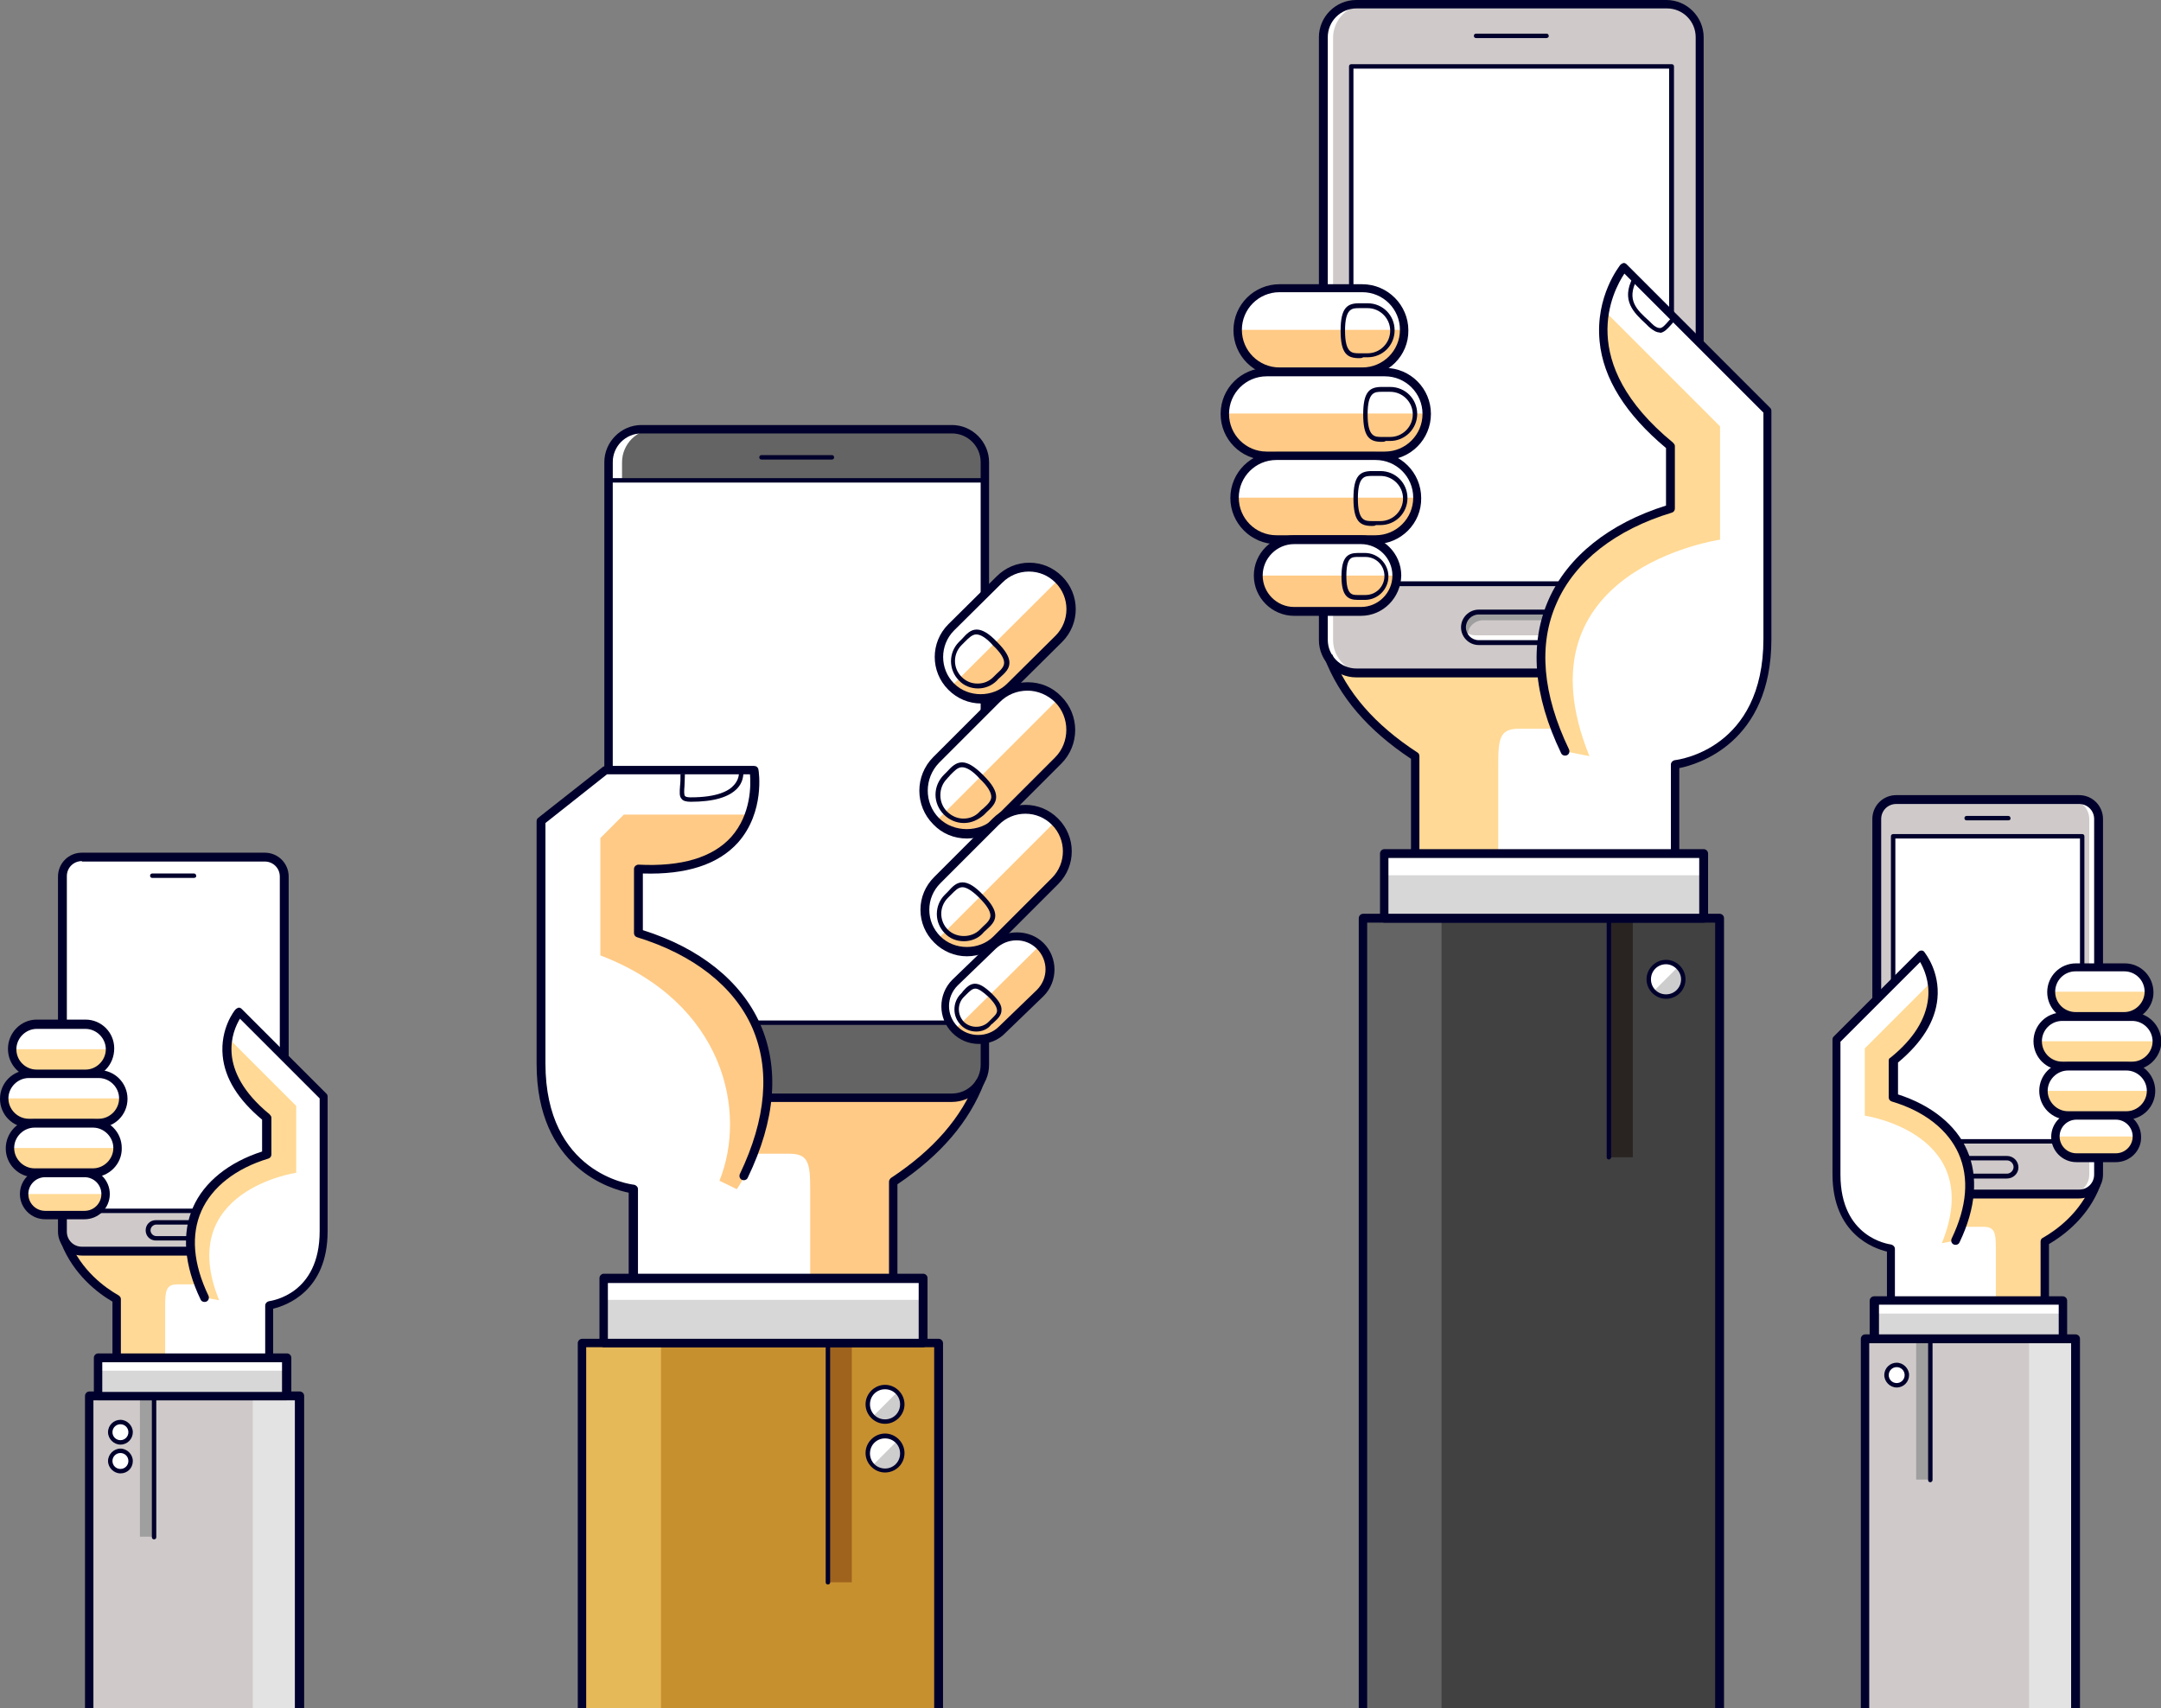 <?xml version="1.0" encoding="utf-8"?>
<!-- Generator: Adobe Illustrator 26.5.0, SVG Export Plug-In . SVG Version: 6.00 Build 0)  -->
<svg version="1.1" id="圖層_1" xmlns="http://www.w3.org/2000/svg" xmlns:xlink="http://www.w3.org/1999/xlink" x="0px" y="0px"
	 viewBox="0 0 488.1 385.8" style="enable-background:new 0 0 488.1 385.8;" xml:space="preserve">
<rect x="0" y="0" width="488.1" height="385.8" fill="#808080" stroke="none"/>
<style type="text/css">
	.st0{fill:#FFFFFF;}
	.st1{fill:#FFCA85;}
	.st2{fill:#646464;}
	.st3{fill:#00002C;}
	.st4{fill:#C7902F;}
	.st5{fill:#9F631E;}
	.st6{fill:#E5B858;}
	.st7{fill:#D7D7D7;}
	.st8{fill:#CDCDCD;}
	.st9{fill:#FFD995;}
	.st10{fill:#CFCAC9;}
	.st11{fill:#9F9F9F;}
	.st12{fill:#E3E3E3;}
	.st13{fill:#414141;}
	.st14{fill:#292422;}
</style>
<g>
	<polygon class="st0" points="189.6,255 145.1,255.9 143,268.7 143,288.3 187.1,288.3 	"/>
	<path class="st1" d="M168.7,260.6c0,0,5.4,0,9.6,0c4.3,0,4.7,2.1,4.7,8.1c0,6,0,19.6,0,19.6h18.8l0-22.1c0,0,17.2-9.9,18.5-22
		c1.3-12.1-35.1-11.4-35.1-11.4L168.7,243V260.6z"/>
	<g>
		<path class="st0" d="M144.9,96.9H215c4.1,0,7.5,3.4,7.5,7.5v136.1c0,4.1-3.4,7.5-7.5,7.5h-70.1c-4.1,0-7.5-3.4-7.5-7.5V104.4
			C137.5,100.3,140.8,96.9,144.9,96.9z"/>
		<path class="st2" d="M222.4,231.2v9.3c0,4.1-3.4,7.5-7.5,7.5h-70.1c-4.1,0-7.5-3.4-7.5-7.5v-9.3H222.4z"/>
		<path class="st2" d="M137.5,108.5v-3.8c0-4.1,3.4-7.5,7.5-7.5H215c4.1,0,7.5,3.4,7.5,7.5v3.8H137.5z"/>
		<path class="st0" d="M145.8,96.9h2.2c-4.1,0-7.5,3.4-7.5,7.5v136.1c0,4.1,3.4,7.5,7.5,7.5h-2.2c-4.1,0-7.5-3.4-7.5-7.5V104.4
			C138.3,100.3,141.7,96.9,145.8,96.9z"/>
		<g>
			<path class="st3" d="M215,248.9h-70.1c-4.6,0-8.4-3.8-8.4-8.4V104.4c0-4.6,3.8-8.4,8.4-8.4H215c4.6,0,8.4,3.8,8.4,8.4v136.1
				C223.4,245.2,219.6,248.9,215,248.9z M144.9,97.9c-3.6,0-6.5,2.9-6.5,6.5v136.1c0,3.6,2.9,6.5,6.5,6.5H215c3.6,0,6.5-2.9,6.5-6.5
				V104.4c0-3.6-2.9-6.5-6.5-6.5H144.9z"/>
		</g>
		<g>
			<rect x="137.5" y="230.5" class="st3" width="85" height="1"/>
		</g>
		<g>
			<rect x="137.5" y="108" class="st3" width="85" height="1"/>
		</g>
		<g>
			<path class="st3" d="M187.9,103.8H172c-0.3,0-0.5-0.2-0.5-0.5c0-0.3,0.2-0.5,0.5-0.5h15.9c0.3,0,0.5,0.2,0.5,0.5
				C188.4,103.6,188.2,103.8,187.9,103.8z"/>
		</g>
	</g>
	<g>
		<path class="st3" d="M202.7,300.3h-1.9v-33.4c0-0.3,0.2-0.6,0.4-0.8c9.7-6.4,16-13.7,19.3-22.2l1.8,0.7
			c-3.4,8.8-9.8,16.3-19.6,22.9V300.3z"/>
	</g>
	<g>
		<g>
			<path class="st0" d="M214.9,155.2c3.7,3.7,9.7,3.7,13.4,0l10.9-10.8c3.7-3.7,3.7-9.7,0-13.4l0,0c-3.7-3.7-9.7-3.7-13.4,0
				l-10.9,10.8C211.2,145.5,211.2,151.5,214.9,155.2L214.9,155.2z"/>
			<path class="st1" d="M239.1,144.3l-10.9,10.8c-3.7,3.7-9.7,3.7-13.4,0l24.3-24.2C242.8,134.6,242.8,140.6,239.1,144.3z"/>
			<g>
				<path class="st3" d="M221.6,158.9L221.6,158.9c-2.8,0-5.4-1.1-7.4-3.1c-4.1-4.1-4.1-10.7,0-14.8l10.9-10.8c2-2,4.6-3.1,7.4-3.1
					c2.8,0,5.4,1.1,7.4,3.1c4.1,4.1,4.1,10.7,0,14.8l-10.9,10.8C227,157.8,224.3,158.9,221.6,158.9z M232.4,129.1
					c-2.3,0-4.4,0.9-6,2.5l-10.9,10.8c-3.3,3.3-3.3,8.7,0,12c3.2,3.2,8.8,3.2,12,0l10.9-10.8c3.3-3.3,3.3-8.7,0-12
					C236.8,130,234.7,129.1,232.4,129.1z"/>
			</g>
		</g>
		<g>
			<path class="st3" d="M220.9,155.5c-1.6,0-3.2-0.6-4.3-1.8c-2.4-2.4-2.4-6.3,0-8.7c0.2-0.2,0.5-0.5,0.7-0.7c1-1.1,1.9-2.1,3.3-2.1
				c1.3,0,2.8,0.9,4.6,2.8c1.9,1.9,2.8,3.4,2.8,4.7c0,1.4-1,2.3-2.1,3.3c-0.2,0.2-0.5,0.4-0.7,0.7
				C224,154.9,222.5,155.5,220.9,155.5z M220.5,143.3c-0.9,0-1.7,0.8-2.6,1.7c-0.2,0.2-0.5,0.5-0.7,0.7c-2,2-2,5.2,0,7.2
				c1,1,2.2,1.5,3.6,1.5c1.4,0,2.6-0.5,3.6-1.5c0.2-0.2,0.5-0.5,0.7-0.7c1-0.9,1.7-1.6,1.7-2.5c0-1-0.8-2.3-2.5-3.9
				C222.8,144.1,221.5,143.3,220.5,143.3z"/>
		</g>
	</g>
	<g>
		<g>
			<path class="st0" d="M211.4,185.5c3.8,3.8,10,3.8,13.9,0l13.7-13.7c3.8-3.8,3.8-10,0-13.9l0,0c-3.8-3.8-10-3.8-13.9,0l-13.7,13.7
				C207.6,175.5,207.6,181.7,211.4,185.5L211.4,185.5z"/>
			<path class="st1" d="M239,171.8l-13.7,13.7c-3.8,3.8-10,3.8-13.9,0l27.6-27.6C242.8,161.8,242.8,168,239,171.8z"/>
			<g>
				<path class="st3" d="M218.4,189.4c-2.9,0-5.6-1.1-7.6-3.2c-4.2-4.2-4.2-11,0-15.2l13.7-13.7c2-2,4.7-3.2,7.6-3.2
					c2.9,0,5.6,1.1,7.6,3.2c4.2,4.2,4.2,11,0,15.2L226,186.2C224,188.2,221.3,189.4,218.4,189.4z M232.1,156c-2.4,0-4.6,0.9-6.3,2.6
					l-13.7,13.7c-3.4,3.5-3.4,9.1,0,12.5c3.3,3.3,9.2,3.3,12.5,0l13.7-13.7c3.4-3.4,3.4-9.1,0-12.5C236.7,157,234.4,156,232.1,156z"
					/>
			</g>
		</g>
		<g>
			<path class="st3" d="M217.7,185.9c-1.7,0-3.3-0.7-4.5-1.9c-1.2-1.2-1.9-2.8-1.9-4.5c0-1.7,0.7-3.3,1.9-4.5
				c0.2-0.2,0.5-0.5,0.7-0.7c1-1.1,2-2.1,3.4-2.1c1.3,0,2.8,0.9,4.8,2.9c2,2,2.9,3.5,2.9,4.9c0,1.4-1,2.4-2.1,3.4
				c-0.2,0.2-0.5,0.5-0.7,0.7C220.9,185.2,219.4,185.9,217.7,185.9z M217.3,173.3c-1,0-1.7,0.8-2.7,1.8c-0.2,0.3-0.5,0.5-0.7,0.8
				c-1,1-1.5,2.3-1.5,3.7c0,1.4,0.5,2.7,1.5,3.7c1,1,2.3,1.6,3.7,1.6c1.4,0,2.7-0.5,3.7-1.6c0.3-0.3,0.5-0.5,0.8-0.7
				c1-0.9,1.8-1.7,1.8-2.6c0-1-0.8-2.4-2.6-4.1C219.7,174.1,218.3,173.3,217.3,173.3z"/>
		</g>
	</g>
	<g>
		<g>
			<path class="st0" d="M211.7,212.2c3.7,3.7,9.7,3.7,13.4,0l13.2-13.2c3.7-3.7,3.7-9.7,0-13.4l0,0c-3.7-3.7-9.7-3.7-13.4,0
				l-13.2,13.2C208,202.5,208,208.5,211.7,212.2L211.7,212.2z"/>
			<path class="st1" d="M238.3,199l-13.2,13.2c-3.7,3.7-9.7,3.7-13.4,0l26.6-26.6C242,189.3,242,195.3,238.3,199z"/>
			<g>
				<path class="st3" d="M218.4,216L218.4,216c-2.8,0-5.4-1.1-7.4-3.1c-2-2-3.1-4.6-3.1-7.4c0-2.8,1.1-5.4,3.1-7.4l13.2-13.2
					c2-2,4.6-3.1,7.4-3.1c2.8,0,5.4,1.1,7.4,3.1c4.1,4.1,4.1,10.7,0,14.8l-13.2,13.2C223.8,214.9,221.2,216,218.4,216z M231.6,183.8
					c-2.3,0-4.4,0.9-6,2.5l-13.2,13.2c-1.6,1.6-2.5,3.7-2.5,6s0.9,4.4,2.5,6c3.2,3.2,8.8,3.2,12,0l13.2-13.2c3.3-3.3,3.3-8.7,0-12
					C236,184.7,233.9,183.8,231.6,183.8z"/>
			</g>
		</g>
		<g>
			<path class="st3" d="M217.7,212.6c-1.6,0-3.2-0.6-4.3-1.8c-2.4-2.4-2.4-6.3,0-8.7c0.2-0.2,0.5-0.5,0.7-0.7c1-1.1,1.9-2.1,3.3-2.1
				c1.3,0,2.8,0.9,4.6,2.8c1.9,1.9,2.8,3.4,2.8,4.7c0,1.4-1,2.3-2.1,3.3c-0.2,0.2-0.5,0.4-0.7,0.7
				C220.9,212,219.3,212.6,217.7,212.6z M217.4,200.4c-1,0-1.7,0.8-2.6,1.7c-0.2,0.2-0.5,0.5-0.7,0.7c-2,2-2,5.2,0,7.2
				c1.9,1.9,5.3,1.9,7.2,0c0.2-0.2,0.5-0.5,0.7-0.7c1-0.9,1.7-1.6,1.7-2.5c0-1-0.8-2.3-2.5-4C219.6,201.2,218.3,200.4,217.4,200.4z"
				/>
		</g>
	</g>
	<g>
		<g>
			<path class="st0" d="M215.7,232.7c2.9,2.9,7.7,2.9,10.7,0l8.6-8.3c2.9-2.9,2.9-7.7,0-10.7l0,0c-2.9-2.9-7.7-2.9-10.7,0l-8.5,8.3
				C212.8,224.9,212.8,229.7,215.7,232.7L215.7,232.7z"/>
			<path class="st1" d="M234.9,224.3l-8.6,8.3c-2.9,2.9-7.7,2.9-10.7,0l19.2-19C237.9,216.6,237.9,221.4,234.9,224.3z"/>
			<g>
				<path class="st3" d="M221.1,235.8L221.1,235.8c-2.3,0-4.4-0.9-6-2.5c-3.3-3.3-3.3-8.7,0-12l8.6-8.3c3.2-3.2,8.8-3.2,12,0
					c3.3,3.3,3.3,8.7,0,12l-8.6,8.3C225.5,235,223.3,235.8,221.1,235.8z M229.6,212.4c-1.8,0-3.4,0.7-4.7,1.9l-8.6,8.3
					c-2.6,2.6-2.6,6.7,0,9.3c2.5,2.5,6.8,2.5,9.3,0l8.6-8.3c2.6-2.6,2.6-6.7,0-9.3C233,213.1,231.4,212.4,229.6,212.4z"/>
			</g>
		</g>
		<g>
			<path class="st3" d="M220.5,233c-1.3,0-2.6-0.5-3.5-1.5c-1.9-1.9-1.9-5.1,0-7c0.2-0.2,0.4-0.4,0.5-0.6c0.8-0.9,1.6-1.7,2.7-1.7
				c1.1,0,2.2,0.7,3.8,2.2c1.6,1.6,2.3,2.7,2.2,3.8c0,1.1-0.8,1.9-1.7,2.7c-0.2,0.2-0.4,0.4-0.6,0.5
				C223.1,232.5,221.8,233,220.5,233z M220.3,223.3c-0.7,0-1.3,0.6-2,1.3c-0.2,0.2-0.4,0.4-0.6,0.6c-1.5,1.5-1.5,4,0,5.6
				c1.5,1.5,4.1,1.5,5.6,0c0.2-0.2,0.4-0.4,0.6-0.6c0.7-0.7,1.3-1.2,1.3-1.9c0-0.8-0.6-1.8-1.9-3.1C222,224,221,223.3,220.3,223.3z"
				/>
		</g>
	</g>
	<path class="st0" d="M171,258.1c2-8.8,10.2-33.1-26.9-47.2v-14.5c0,0,27.9,4.5,26.1-22.3h-32.8l-15.3,11.5c0,0,0,42.1,0,55.7
		c0,13.7,8.6,27.4,20.8,27.4L171,258.1z"/>
	<path class="st1" d="M168.7,184h-27.8l-5.3,5.3v26.5c28,10.7,33.2,35.3,26.9,50.9l3.9,1.9c0,0,2.5-3.2,4.3-9.5
		c1.8-6.3,10.6-34-26.5-48.3v-14.5C144.1,196.4,164.7,199.2,168.7,184z"/>
	<g>
		<path class="st3" d="M143,289.2c-0.5,0-1-0.4-1-1v-18.8c-4-0.8-20.8-5.6-20.8-29.1v-54.8c0-0.3,0.1-0.6,0.4-0.8l14.6-11.5
			c0.2-0.1,0.4-0.2,0.6-0.2h33.5c0.5,0,0.9,0.3,1,0.8c0.1,0.4,1.5,9.6-4.6,16.5c-4.5,5-11.7,7.3-21.5,7v12.8
			c12.8,4,22.2,11.5,26.5,21.2c4.4,10,3.5,21.6-2.8,34.7c-0.2,0.5-0.8,0.7-1.3,0.5c-0.5-0.2-0.7-0.8-0.5-1.3
			c6-12.5,6.9-23.7,2.8-33.1c-4.1-9.3-13.3-16.5-26-20.4c-0.4-0.1-0.7-0.5-0.7-0.9v-14.5c0-0.3,0.1-0.5,0.3-0.7
			c0.2-0.2,0.5-0.3,0.7-0.3c9.7,0.5,16.8-1.6,21-6.3c4.5-5.1,4.4-11.8,4.2-14.1h-32.3l-13.9,11v54.3c0,24.8,19.1,27.3,20,27.4
			c0.5,0.1,0.9,0.5,0.9,1v19.6C144,288.8,143.6,289.2,143,289.2z"/>
	</g>
	<rect x="131.5" y="303.4" class="st4" width="80.5" height="82.4"/>
	<rect x="187" y="303.4" class="st5" width="5.4" height="54"/>
	<rect x="131.5" y="303.4" class="st6" width="17.8" height="82.4"/>
	<g>
		<path class="st3" d="M212.9,385.8H211v-81.5h-78.6v81.5h-1.9v-82.4c0-0.5,0.4-1,1-1H212c0.5,0,1,0.4,1,1V385.8z"/>
	</g>
	<rect x="136.3" y="288.8" class="st0" width="72.1" height="14.6"/>
	<rect x="136.3" y="293.6" class="st7" width="72.1" height="9.7"/>
	<g>
		<path class="st3" d="M208.5,304.3h-72.1c-0.5,0-1-0.4-1-1v-14.6c0-0.5,0.4-1,1-1h72.1c0.5,0,1,0.4,1,1v14.6
			C209.4,303.9,209,304.3,208.5,304.3z M137.3,302.4h70.2v-12.6h-70.2V302.4z"/>
	</g>
	<g>
		<path class="st3" d="M187,357.9c-0.3,0-0.5-0.2-0.5-0.5v-54c0-0.3,0.2-0.5,0.5-0.5c0.3,0,0.5,0.2,0.5,0.5v54
			C187.5,357.7,187.3,357.9,187,357.9z"/>
	</g>
	<g>
		<path class="st0" d="M196,317.2c0,2.1,1.7,3.9,3.9,3.9c2.1,0,3.9-1.7,3.9-3.9c0-2.1-1.7-3.9-3.9-3.9
			C197.8,313.3,196,315.1,196,317.2z"/>
		<path class="st8" d="M202.7,319.9c-1.5,1.5-4,1.5-5.5,0l5.5-5.5C204.2,315.9,204.2,318.4,202.7,319.9z"/>
		<g>
			<path class="st3" d="M199.9,321.6c-2.4,0-4.4-2-4.4-4.4c0-2.4,2-4.4,4.4-4.4c2.4,0,4.4,2,4.4,4.4
				C204.3,319.6,202.3,321.6,199.9,321.6z M199.9,313.8c-1.9,0-3.4,1.5-3.4,3.4c0,1.9,1.5,3.4,3.4,3.4c1.9,0,3.4-1.5,3.4-3.4
				C203.3,315.3,201.8,313.8,199.9,313.8z"/>
		</g>
	</g>
	<g>
		<path class="st0" d="M196,328.2c0,2.1,1.7,3.9,3.9,3.9c2.1,0,3.9-1.7,3.9-3.9c0-2.2-1.7-3.9-3.9-3.9
			C197.8,324.3,196,326.1,196,328.2z"/>
		<path class="st8" d="M202.7,330.9c-1.5,1.5-4,1.5-5.5,0l5.5-5.5C204.2,327,204.2,329.4,202.7,330.9z"/>
		<g>
			<path class="st3" d="M199.9,332.6c-2.4,0-4.4-2-4.4-4.4c0-2.4,2-4.4,4.4-4.4c2.4,0,4.4,2,4.4,4.4
				C204.3,330.7,202.3,332.6,199.9,332.6z M199.9,324.9c-1.9,0-3.4,1.5-3.4,3.4c0,1.9,1.5,3.4,3.4,3.4c1.9,0,3.4-1.5,3.4-3.4
				C203.3,326.4,201.8,324.9,199.9,324.9z"/>
		</g>
	</g>
	<g>
		<path class="st3" d="M156,181.1c-1,0-1.7-0.2-2-0.6c-0.6-0.6-0.5-1.5-0.4-3c0.1-0.7,0.1-1.7,0.1-2.7h1c0,1.1-0.1,2.1-0.1,2.8
			c-0.1,1.1-0.1,1.9,0.1,2.2c0.2,0.2,0.6,0.3,1.3,0.3c6.1,0,8.7-1.5,9.8-2.8c0.8-0.9,1.2-2,1.1-3.2l1-0.1c0.1,1.5-0.3,2.9-1.3,4
			C164.7,180.1,161.1,181.1,156,181.1z"/>
	</g>
</g>
<g>
	<polygon class="st0" points="33.5,286.8 59.7,287.3 60.9,294.9 60.9,306 35,306 	"/>
	<path class="st9" d="M45.8,290.1c0,0-3.2,0-5.7,0c-2.5,0-2.8,1.3-2.8,4.8c0,3.5,0,11.1,0,11.1H26.3l0-12.6c0,0-10.2-5.8-10.9-13
		c-0.8-7.1,20.7-6.7,20.7-6.7l9.7,6V290.1z"/>
	<g>
		<path class="st0" d="M59.8,193.6H18.5c-2.4,0-4.4,2-4.4,4.4v80.3c0,2.4,2,4.4,4.4,4.4h41.3c2.4,0,4.4-2,4.4-4.4V198
			C64.2,195.6,62.2,193.6,59.8,193.6z"/>
		<path class="st10" d="M14.1,273.6v4.6c0,2.4,2,4.4,4.4,4.4h41.3c2.4,0,4.4-2,4.4-4.4v-4.6H14.1z"/>
		<path class="st0" d="M59.4,193.6h-1.3c2.4,0,4.4,2,4.4,4.4v80.3c0,2.4-2,4.4-4.4,4.4h1.3c2.4,0,4.4-2,4.4-4.4V198
			C63.8,195.6,61.8,193.6,59.4,193.6z"/>
		<g>
			<path class="st3" d="M59.8,283.6H18.5c-3,0-5.4-2.4-5.4-5.4V198c0-3,2.4-5.4,5.4-5.4h41.3c3,0,5.4,2.4,5.4,5.4v80.3
				C65.2,281.2,62.8,283.6,59.8,283.6z M18.5,194.5c-1.9,0-3.4,1.5-3.4,3.4v80.3c0,1.9,1.5,3.4,3.4,3.4h41.3c1.9,0,3.4-1.5,3.4-3.4
				V198c0-1.9-1.5-3.4-3.4-3.4H18.5z"/>
		</g>
		<g>
			<rect x="14.1" y="273" class="st3" width="50.1" height="1"/>
		</g>
		<g>
			<path class="st3" d="M43.8,198.3h-9.4c-0.3,0-0.5-0.2-0.5-0.5c0-0.3,0.2-0.5,0.5-0.5h9.4c0.3,0,0.5,0.2,0.5,0.5
				C44.4,198.1,44.1,198.3,43.8,198.3z"/>
		</g>
		<g>
			<path class="st3" d="M43,280.2h-7.8c-1.3,0-2.3-1-2.3-2.3c0-1.3,1-2.3,2.3-2.3H43c1.3,0,2.3,1,2.3,2.3
				C45.4,279.2,44.3,280.2,43,280.2z M35.3,276.6c-0.7,0-1.3,0.6-1.3,1.3c0,0.7,0.6,1.3,1.3,1.3H43c0.7,0,1.3-0.6,1.3-1.3
				c0-0.7-0.6-1.3-1.3-1.3H35.3z"/>
		</g>
	</g>
	<g>
		<path class="st3" d="M27.3,313.1h-1.9v-19.1c-3.3-1.9-8.8-6.1-11.6-13.2l1.8-0.7c2.7,6.9,8.2,10.8,11.2,12.5
			c0.3,0.2,0.5,0.5,0.5,0.8V313.1z"/>
	</g>
	<g>
		<g>
			<path class="st0" d="M24.9,237c0,3.1-2.5,5.6-5.6,5.6h-11c-3.1,0-5.6-2.5-5.6-5.6l0,0c0-3.1,2.5-5.6,5.6-5.6l11,0
				C22.4,231.4,24.9,233.9,24.9,237L24.9,237z"/>
			<path class="st9" d="M8.3,242.6h11c3.1,0,5.6-2.5,5.6-5.6H2.7C2.7,240.1,5.2,242.6,8.3,242.6z"/>
			<g>
				<path class="st3" d="M19.3,243.5h-11c-3.6,0-6.5-2.9-6.5-6.6c0-3.6,2.9-6.6,6.5-6.6l11,0c3.6,0,6.5,2.9,6.5,6.5
					C25.8,240.6,22.9,243.5,19.3,243.5z M8.3,232.4c-2.5,0-4.6,2.1-4.6,4.6c0,2.6,2.1,4.6,4.6,4.6h11c2.5,0,4.6-2.1,4.6-4.6
					c0-2.5-2.1-4.6-4.6-4.6L8.3,232.4z"/>
			</g>
		</g>
	</g>
	<g>
		<g>
			<path class="st0" d="M27.9,248.1c0,3.1-2.5,5.6-5.6,5.6H6.5c-3.1,0-5.6-2.5-5.6-5.6l0,0c0-3.1,2.5-5.6,5.6-5.6h15.8
				C25.4,242.6,27.9,245.1,27.9,248.1L27.9,248.1z"/>
			<path class="st9" d="M6.5,253.7h15.8c3.1,0,5.6-2.5,5.6-5.6H1C1,251.2,3.5,253.7,6.5,253.7z"/>
			<g>
				<path class="st3" d="M22.3,254.7H6.5c-3.6,0-6.5-2.9-6.5-6.5s2.9-6.5,6.5-6.5h15.8c3.6,0,6.5,2.9,6.5,6.5S25.9,254.7,22.3,254.7
					z M6.5,243.5c-2.5,0-4.6,2.1-4.6,4.6c0,2.5,2.1,4.6,4.6,4.6h15.8c2.5,0,4.6-2.1,4.6-4.6c0-2.5-2.1-4.6-4.6-4.6H6.5z"/>
			</g>
		</g>
	</g>
	<g>
		<g>
			<path class="st0" d="M26.6,259.3c0,3.1-2.5,5.6-5.6,5.6H7.8c-3.1,0-5.6-2.5-5.6-5.6l0,0c0-3.1,2.5-5.6,5.6-5.6l13.2,0
				C24.1,253.7,26.6,256.2,26.6,259.3L26.6,259.3z"/>
			<path class="st9" d="M7.8,264.9H21c3.1,0,5.6-2.5,5.6-5.6H2.2C2.3,262.4,4.8,264.9,7.8,264.9z"/>
			<g>
				<path class="st3" d="M21,265.9L21,265.9H7.8c-3.6,0-6.5-2.9-6.5-6.5c0-3.6,2.9-6.6,6.5-6.6l13.2,0c3.6,0,6.5,2.9,6.5,6.5
					C27.6,262.9,24.6,265.9,21,265.9z M7.8,254.7c-2.5,0-4.6,2.1-4.6,4.6c0,2.5,2.1,4.6,4.6,4.6H21c2.5,0,4.6-2.1,4.6-4.6
					c0-2.5-2.1-4.6-4.6-4.6L7.8,254.7z"/>
			</g>
		</g>
	</g>
	<g>
		<g>
			<path class="st0" d="M23.9,269.7c0,2.6-2.1,4.8-4.8,4.8h-8.9c-2.6,0-4.8-2.1-4.8-4.8l0,0c0-2.6,2.1-4.8,4.8-4.8l8.9,0
				C21.7,264.9,23.9,267,23.9,269.7L23.9,269.7z"/>
			<path class="st9" d="M10.2,274.5h8.9c2.6,0,4.8-2.1,4.8-4.8H5.4C5.4,272.3,7.6,274.5,10.2,274.5z"/>
			<g>
				<path class="st3" d="M19.1,275.4h-8.9c-3.2,0-5.7-2.6-5.7-5.7c0-3.2,2.6-5.7,5.7-5.7l8.9,0c3.2,0,5.7,2.6,5.7,5.7
					C24.8,272.9,22.2,275.4,19.1,275.4z M10.2,265.9c-2.1,0-3.8,1.7-3.8,3.8c0,2.1,1.7,3.8,3.8,3.8h8.9c2.1,0,3.8-1.7,3.8-3.8
					c0-2.1-1.7-3.8-3.8-3.8L10.2,265.9z"/>
			</g>
		</g>
	</g>
	<g>
		<path class="st0" d="M44.5,288.6c-1.2-5.2-6-19.5,15.8-27.8v-8.4c0,0-14.6-11.9-6.2-23.8l19.1,19.1c0,0,0,22.9,0,31
			c0,8.1-5.1,16.2-12.3,16.2L44.5,288.6z"/>
		<path class="st9" d="M51.6,234.5l15.3,15.3v15.1c0,0-27.5,4-17.4,28.8l-3.2-0.6c0,0-13.2-22,14-32.3v-8.4
			C60.3,252.4,49.3,244.4,51.6,234.5z"/>
		<g>
			<path class="st3" d="M60.9,307c-0.5,0-1-0.4-1-1v-11.1c0-0.5,0.4-0.9,0.9-1c0.5-0.1,11.4-1.5,11.4-15.8v-30l-18-18
				c-1.7,2.8-5.5,11.6,6.7,21.6c0.2,0.2,0.4,0.5,0.4,0.7v8.4c0,0.4-0.3,0.8-0.7,0.9c-7.3,2.2-12.7,6.4-15.1,11.8
				c-2.4,5.4-1.9,11.9,1.6,19.2c0.2,0.5,0,1.1-0.5,1.3c-0.5,0.2-1.1,0-1.3-0.5c-3.7-7.7-4.3-14.9-1.7-20.8
				c2.5-5.7,8.1-10.2,15.6-12.6v-7.2c-5.4-4.5-8.4-9.3-8.9-14.4c-0.6-6.2,2.7-10.3,2.9-10.5c0.2-0.2,0.4-0.3,0.7-0.4
				c0.3,0,0.5,0.1,0.7,0.3l19.1,19.1c0.2,0.2,0.3,0.4,0.3,0.7v30.4c0,13.6-9.4,16.8-12.3,17.5V306C61.9,306.5,61.5,307,60.9,307z"/>
		</g>
	</g>
	<rect x="20.1" y="315.3" class="st10" width="47.5" height="70.5"/>
	<rect x="31.6" y="315.3" class="st11" width="3.2" height="31.8"/>
	<rect x="57.1" y="315.3" class="st12" width="10.5" height="70.5"/>
	<g>
		<path class="st3" d="M68.5,385.8h-1.9v-69.5H21.1v69.5h-1.9v-70.5c0-0.5,0.4-1,1-1h47.5c0.5,0,1,0.4,1,1V385.8z"/>
	</g>
	<rect x="22.2" y="306.8" class="st0" width="42.6" height="8.6"/>
	<rect x="22.2" y="309.6" class="st7" width="42.6" height="5.7"/>
	<g>
		<path class="st3" d="M64.7,316.3H22.2c-0.5,0-1-0.4-1-1v-8.6c0-0.5,0.4-1,1-1h42.6c0.5,0,1,0.4,1,1v8.6
			C65.7,315.9,65.3,316.3,64.7,316.3z M23.1,314.4h40.6v-6.7H23.1V314.4z"/>
	</g>
	<g>
		<path class="st3" d="M34.8,347.7c-0.3,0-0.5-0.2-0.5-0.5v-31.8c0-0.3,0.2-0.5,0.5-0.5c0.3,0,0.5,0.2,0.5,0.5v31.8
			C35.3,347.5,35.1,347.7,34.8,347.7z"/>
	</g>
	<g>
		<path class="st0" d="M29.5,323.5c0,1.3-1,2.3-2.3,2.3c-1.3,0-2.3-1-2.3-2.3c0-1.3,1-2.3,2.3-2.3C28.5,321.2,29.5,322.2,29.5,323.5
			z"/>
		<g>
			<path class="st3" d="M27.2,326.3c-1.5,0-2.8-1.3-2.8-2.8c0-1.6,1.3-2.8,2.8-2.8c1.5,0,2.8,1.3,2.8,2.8
				C30,325,28.8,326.3,27.2,326.3z M27.2,321.7c-1,0-1.8,0.8-1.8,1.8c0,1,0.8,1.8,1.8,1.8c1,0,1.8-0.8,1.8-1.8
				C29,322.5,28.2,321.7,27.2,321.7z"/>
		</g>
	</g>
	<g>
		<path class="st0" d="M29.5,330c0,1.3-1,2.3-2.3,2.3c-1.3,0-2.3-1-2.3-2.3c0-1.3,1-2.3,2.3-2.3C28.5,327.7,29.5,328.7,29.5,330z"/>
		<g>
			<path class="st3" d="M27.2,332.8c-1.5,0-2.8-1.3-2.8-2.8c0-1.5,1.3-2.8,2.8-2.8c1.5,0,2.8,1.3,2.8,2.8
				C30,331.6,28.8,332.8,27.2,332.8z M27.2,328.2c-1,0-1.8,0.8-1.8,1.8c0,1,0.8,1.8,1.8,1.8c1,0,1.8-0.8,1.8-1.8
				C29,329,28.2,328.2,27.2,328.2z"/>
		</g>
	</g>
</g>
<g>
	<polygon class="st0" points="454.7,273.9 428.4,274.4 427.2,281.9 427.2,293 453.2,293 	"/>
	<path class="st9" d="M442.3,277.1c0,0,3.2,0,5.7,0s2.8,1.3,2.8,4.8c0,3.5,0,11.1,0,11.1h11.1l0-12.6c0,0,10.2-5.8,10.9-13
		c0.8-7.1-20.7-6.7-20.7-6.7l-9.7,6V277.1z"/>
	<g>
		<path class="st0" d="M469.6,180.6h-41.3c-2.4,0-4.4,2-4.4,4.4v80.3c0,2.4,2,4.4,4.4,4.4h41.3c2.4,0,4.4-2,4.4-4.4V185
			C474,182.6,472,180.6,469.6,180.6z"/>
		<path class="st10" d="M469.6,180.6h-41.3c-2.4,0-4.4,2-4.4,4.4v80.3c0,2.4,2,4.4,4.4,4.4h41.3c2.4,0,4.4-2,4.4-4.4V185
			C474,182.6,472,180.6,469.6,180.6z M470.3,257.8h-42.7v-68.9h42.7V257.8z"/>
		<path class="st0" d="M468.8,180.6h-1.3c2.4,0,4.4,2,4.4,4.4v80.3c0,2.4-2,4.4-4.4,4.4h1.3c2.4,0,4.4-2,4.4-4.4V185
			C473.2,182.6,471.2,180.6,468.8,180.6z"/>
		<g>
			<path class="st3" d="M469.6,270.7h-41.3c-3,0-5.4-2.4-5.4-5.4V185c0-3,2.4-5.4,5.4-5.4h41.3c3,0,5.4,2.4,5.4,5.4v80.3
				C475,268.3,472.6,270.7,469.6,270.7z M428.3,181.6c-1.9,0-3.4,1.5-3.4,3.4v80.3c0,1.9,1.5,3.4,3.4,3.4h41.3
				c1.9,0,3.4-1.5,3.4-3.4V185c0-1.9-1.5-3.4-3.4-3.4H428.3z"/>
		</g>
		<g>
			<path class="st3" d="M453.6,185.3h-9.4c-0.3,0-0.5-0.2-0.5-0.5c0-0.3,0.2-0.5,0.5-0.5h9.4c0.3,0,0.5,0.2,0.5,0.5
				C454.2,185.1,453.9,185.3,453.6,185.3z"/>
		</g>
		<g>
			<path class="st3" d="M470.3,258.3h-42.7c-0.3,0-0.5-0.2-0.5-0.5v-68.9c0-0.3,0.2-0.5,0.5-0.5h42.7c0.3,0,0.5,0.2,0.5,0.5v68.9
				C470.8,258.1,470.6,258.3,470.3,258.3z M428.1,257.3h41.7v-67.9h-41.7V257.3z"/>
		</g>
		<g>
			<path class="st3" d="M453.3,266.2h-8.7c-1.4,0-2.6-1.1-2.6-2.5c0-1.4,1.1-2.6,2.6-2.6h8.7c1.4,0,2.6,1.1,2.6,2.6
				C455.9,265.1,454.7,266.2,453.3,266.2z M444.6,262.1c-0.8,0-1.5,0.7-1.5,1.5c0,0.8,0.7,1.5,1.5,1.5h8.7c0.8,0,1.5-0.7,1.5-1.5
				c0-0.8-0.7-1.5-1.5-1.5H444.6z"/>
		</g>
	</g>
	<g>
		<path class="st3" d="M462.8,300.1h-1.9v-19.7c0-0.3,0.2-0.7,0.5-0.8c3-1.7,8.5-5.6,11.2-12.5l1.8,0.7c-2.7,7.1-8.2,11.2-11.6,13.2
			V300.1z"/>
	</g>
	<g>
		<g>
			<path class="st0" d="M463.2,224c0,3.1,2.5,5.6,5.6,5.6h11c3.1,0,5.6-2.5,5.6-5.6l0,0c0-3.1-2.5-5.6-5.6-5.6l-11,0
				C465.7,218.4,463.2,220.9,463.2,224L463.2,224z"/>
			<path class="st9" d="M479.9,229.6h-11c-3.1,0-5.6-2.5-5.6-5.6h22.2C485.5,227.1,483,229.6,479.9,229.6z"/>
			<g>
				<path class="st3" d="M479.9,230.6h-11h0c-3.6,0-6.5-2.9-6.5-6.5c0-3.6,2.9-6.5,6.5-6.5l11,0c3.6,0,6.5,2.9,6.5,6.6
					C486.4,227.6,483.5,230.6,479.9,230.6z M468.8,228.6h11c2.5,0,4.6-2.1,4.6-4.6c0-2.6-2.1-4.6-4.6-4.6l-11,0
					c-2.6,0-4.6,2.1-4.6,4.6C464.2,226.6,466.3,228.6,468.8,228.6L468.8,228.6z"/>
			</g>
		</g>
	</g>
	<g>
		<g>
			<path class="st0" d="M460.2,235.2c0,3.1,2.5,5.6,5.6,5.6h15.8c3.1,0,5.6-2.5,5.6-5.6l0,0c0-3.1-2.5-5.6-5.6-5.6l-15.8,0
				C462.7,229.6,460.2,232.1,460.2,235.2L460.2,235.2z"/>
			<path class="st9" d="M481.6,240.8h-15.8c-3.1,0-5.6-2.5-5.6-5.6h26.9C487.2,238.3,484.7,240.8,481.6,240.8z"/>
			<g>
				<path class="st3" d="M481.6,241.7h-15.8c-3.6,0-6.5-2.9-6.5-6.5c0-3.6,2.9-6.5,6.5-6.5l15.8,0c3.6,0,6.5,2.9,6.6,6.6
					C488.1,238.8,485.2,241.7,481.6,241.7z M481.6,230.6l-15.8,0c-2.6,0-4.6,2.1-4.6,4.6c0,2.6,2.1,4.6,4.6,4.6h15.8
					c2.5,0,4.6-2.1,4.6-4.6C486.2,232.7,484.1,230.6,481.6,230.6z"/>
			</g>
		</g>
	</g>
	<g>
		<g>
			<path class="st0" d="M461.5,246.4c0,3.1,2.5,5.6,5.6,5.6h13.2c3.1,0,5.6-2.5,5.6-5.6l0,0c0-3.1-2.5-5.6-5.6-5.6l-13.2,0
				C464,240.8,461.5,243.3,461.5,246.4L461.5,246.4z"/>
			<path class="st9" d="M480.3,252h-13.2c-3.1,0-5.6-2.5-5.6-5.6h24.4C485.9,249.5,483.4,252,480.3,252z"/>
			<g>
				<path class="st3" d="M480.3,252.9h-13.2h0c-3.6,0-6.5-2.9-6.5-6.5c0-3.6,2.9-6.5,6.5-6.5l13.2,0c3.6,0,6.5,2.9,6.5,6.5
					C486.8,250,483.9,252.9,480.3,252.9z M467.1,251h13.2c2.5,0,4.6-2.1,4.6-4.6c0-2.5-2.1-4.6-4.6-4.6l-13.2,0
					c-2.5,0-4.6,2.1-4.6,4.6C462.5,248.9,464.6,251,467.1,251L467.1,251z"/>
			</g>
		</g>
	</g>
	<g>
		<g>
			<path class="st0" d="M464.3,256.7c0,2.6,2.1,4.8,4.8,4.8h8.9c2.6,0,4.8-2.1,4.8-4.8l0,0c0-2.6-2.1-4.8-4.8-4.8l-8.9,0
				C466.4,252,464.3,254.1,464.3,256.7L464.3,256.7z"/>
			<path class="st9" d="M477.9,261.5h-8.9c-2.6,0-4.8-2.1-4.8-4.8h18.4C482.7,259.4,480.6,261.5,477.9,261.5z"/>
			<g>
				<path class="st3" d="M477.9,262.5h-8.9c-3.2,0-5.7-2.6-5.7-5.7c0-3.2,2.6-5.7,5.7-5.7l8.9,0c3.2,0,5.7,2.6,5.7,5.7
					C483.7,259.9,481.1,262.5,477.9,262.5z M477.9,252.9l-8.9,0c-2.1,0-3.8,1.7-3.8,3.8c0,2.1,1.7,3.8,3.8,3.8h8.9
					c2.1,0,3.8-1.7,3.8-3.8C481.7,254.6,480,252.9,477.9,252.9z"/>
			</g>
		</g>
	</g>
	<g>
		<path class="st0" d="M443.7,275.7c1.2-5.2,6-19.5-15.8-27.8v-8.3c0,0,14.6-11.9,6.2-23.8l-19.1,19.1c0,0,0,22.9,0,31
			c0,8.1,5.1,16.2,12.3,16.2L443.7,275.7z"/>
		<path class="st9" d="M436.5,221.5l-15.3,15.3V252c0,0,27.5,4,17.4,28.8l3.2-0.6c0,0,13.2-22-14-32.3v-8.3
			C427.8,239.5,438.8,231.4,436.5,221.5z"/>
		<g>
			<path class="st3" d="M427.2,294c-0.5,0-1-0.4-1-1v-10.3c-2.9-0.7-12.3-3.9-12.3-17.5v-30.4c0-0.3,0.1-0.5,0.3-0.7l19.1-19.1
				c0.2-0.2,0.4-0.3,0.7-0.3c0.3,0,0.5,0.1,0.7,0.4c0.1,0.2,3.5,4.3,2.9,10.5c-0.5,5.1-3.5,9.9-8.9,14.4v7.2
				c7.5,2.4,13.1,6.9,15.6,12.6c2.6,5.9,2,13.1-1.7,20.8c-0.2,0.5-0.8,0.7-1.3,0.5c-0.5-0.2-0.7-0.8-0.5-1.3
				c3.5-7.3,4-13.7,1.6-19.2c-2.4-5.4-7.7-9.6-15.1-11.8c-0.4-0.1-0.7-0.5-0.7-0.9v-8.3c0-0.3,0.1-0.6,0.4-0.7
				c5.2-4.2,8-8.7,8.5-13.4c0.4-3.8-1-6.8-1.8-8.2l-18,18v30c0,14.3,10.9,15.7,11.4,15.8c0.5,0.1,0.9,0.5,0.9,1V293
				C428.1,293.6,427.7,294,427.2,294z"/>
		</g>
	</g>
	<rect x="421.3" y="302.4" class="st10" width="47.5" height="83.4"/>
	<rect x="432.8" y="302.4" class="st11" width="3.2" height="31.8"/>
	<rect x="458.3" y="302.4" class="st12" width="10.5" height="83.4"/>
	<g>
		<path class="st3" d="M469.7,385.8h-1.9v-82.4h-45.6v82.4h-1.9v-83.4c0-0.5,0.4-1,1-1h47.5c0.5,0,1,0.4,1,1V385.8z"/>
	</g>
	<rect x="423.4" y="293.8" class="st0" width="42.6" height="8.6"/>
	<rect x="423.4" y="296.7" class="st7" width="42.6" height="5.7"/>
	<g>
		<path class="st3" d="M465.9,303.4h-42.6c-0.5,0-1-0.4-1-1v-8.6c0-0.5,0.4-1,1-1h42.6c0.5,0,1,0.4,1,1v8.6
			C466.9,302.9,466.5,303.4,465.9,303.4z M424.3,301.4H465v-6.7h-40.6V301.4z"/>
	</g>
	<g>
		<path class="st3" d="M436,334.8c-0.3,0-0.5-0.2-0.5-0.5v-31.8c0-0.3,0.2-0.5,0.5-0.5s0.5,0.2,0.5,0.5v31.8
			C436.5,334.5,436.3,334.8,436,334.8z"/>
	</g>
	<g>
		<path class="st0" d="M430.7,310.6c0,1.3-1,2.3-2.3,2.3c-1.3,0-2.3-1-2.3-2.3c0-1.3,1-2.3,2.3-2.3
			C429.7,308.3,430.7,309.3,430.7,310.6z"/>
		<g>
			<path class="st3" d="M428.4,313.4c-1.5,0-2.8-1.3-2.8-2.8c0-1.6,1.3-2.8,2.8-2.8c1.5,0,2.8,1.3,2.8,2.8
				C431.2,312.1,430,313.4,428.4,313.4z M428.4,308.8c-1,0-1.8,0.8-1.8,1.8c0,1,0.8,1.8,1.8,1.8c1,0,1.8-0.8,1.8-1.8
				C430.2,309.6,429.4,308.8,428.4,308.8z"/>
		</g>
	</g>
</g>
<g>
	<polygon class="st0" points="331.7,159 376.3,159.9 378.4,172.7 378.4,192.3 334.3,192.3 	"/>
	<path class="st9" d="M352.7,164.6c0,0-5.4,0-9.6,0c-4.3,0-4.7,2.1-4.7,8.1c0,6,0,19.6,0,19.6h-18.8l0-22.1c0,0-17.2-9.9-18.5-22
		c-1.3-12.1,35.1-11.4,35.1-11.4l16.5,10.2V164.6z"/>
	<g>
		<path class="st0" d="M306.4,1h70.1c4.1,0,7.5,3.4,7.5,7.5v136.1c0,4.1-3.4,7.5-7.5,7.5h-70.1c-4.1,0-7.5-3.4-7.5-7.5V8.4
			C298.9,4.3,302.3,1,306.4,1z"/>
		<path class="st10" d="M298.9,8.4v136.1c0,4.1,3.4,7.5,7.5,7.5h70.1c4.1,0,7.5-3.4,7.5-7.5V8.4c0-4.1-3.4-7.5-7.5-7.5h-70.1
			C302.3,1,298.9,4.3,298.9,8.4z M305.2,15h72.4v116.9h-72.4V15z"/>
		<path class="st0" d="M306.4,1h2.2c-4.1,0-7.5,3.4-7.5,7.5v136.1c0,4.1,3.4,7.5,7.5,7.5h-2.2c-4.1,0-7.5-3.4-7.5-7.5V8.4
			C298.9,4.3,302.3,1,306.4,1z"/>
		<g>
			<path class="st3" d="M376.4,153h-70.1c-4.6,0-8.4-3.8-8.4-8.4V8.4c0-4.6,3.8-8.4,8.4-8.4h70.1c4.6,0,8.4,3.8,8.4,8.4v136.1
				C384.9,149.2,381.1,153,376.4,153z M306.4,1.9c-3.6,0-6.5,2.9-6.5,6.5v136.1c0,3.6,2.9,6.5,6.5,6.5h70.1c3.6,0,6.5-2.9,6.5-6.5
				V8.4c0-3.6-2.9-6.5-6.5-6.5H306.4z"/>
		</g>
		<g>
			<path class="st3" d="M349.3,8.6h-15.9c-0.3,0-0.5-0.2-0.5-0.5c0-0.3,0.2-0.5,0.5-0.5h15.9c0.3,0,0.5,0.2,0.5,0.5
				C349.9,8.3,349.6,8.6,349.3,8.6z"/>
		</g>
		<g>
			<path class="st3" d="M377.6,132.4h-72.4c-0.3,0-0.5-0.2-0.5-0.5V15c0-0.3,0.2-0.5,0.5-0.5h72.4c0.3,0,0.5,0.2,0.5,0.5v116.9
				C378.1,132.1,377.9,132.4,377.6,132.4z M305.7,131.3h71.3V15.5h-71.3V131.3z"/>
		</g>
		<path class="st0" d="M333.2,143.5H348c1.9,0,3.5-1.5,3.5-3.4c0-0.3-0.1-0.5-0.1-0.7c0.6,0.6,1,1.5,1,2.4c0,1.9-1.5,3.5-3.5,3.5
			H334c-1.6,0-3-1.2-3.3-2.7C331.4,143.1,332.2,143.5,333.2,143.5z"/>
		<path class="st11" d="M349.8,140.1H335c-1.9,0-3.5,1.5-3.5,3.4c0,0.3,0.1,0.5,0.1,0.7c-0.6-0.6-1-1.4-1-2.4c0-1.9,1.5-3.5,3.5-3.5
			H349c1.6,0,3,1.2,3.3,2.7C351.6,140.6,350.8,140.1,349.8,140.1z"/>
		<g>
			<path class="st3" d="M348.8,145.7H334c-2.2,0-4-1.8-4-4c0-2.2,1.8-4,4-4h14.8c2.2,0,4,1.8,4,4C352.8,143.9,351,145.7,348.8,145.7
				z M334,138.8c-1.6,0-2.9,1.3-2.9,2.9c0,1.6,1.3,2.9,2.9,2.9h14.8c1.6,0,2.9-1.3,2.9-2.9c0-1.6-1.3-2.9-2.9-2.9H334z"/>
		</g>
	</g>
	<g>
		<path class="st3" d="M320.6,204.3h-1.9v-32.9c-9.8-6.5-16.2-14-19.6-22.9l1.8-0.7c3.3,8.6,9.6,15.9,19.3,22.2
			c0.3,0.2,0.4,0.5,0.4,0.8V204.3z"/>
	</g>
	<g>
		<g>
			<path class="st0" d="M317.2,74.5c0,5.2-4.2,9.5-9.5,9.5H289c-5.2,0-9.5-4.2-9.5-9.5l0,0c0-5.2,4.2-9.5,9.5-9.5l18.7,0
				C313,65.1,317.2,69.3,317.2,74.5L317.2,74.5z"/>
			<path class="st1" d="M289,84h18.7c5.2,0,9.5-4.2,9.5-9.5l-37.6,0C279.6,79.8,283.8,84,289,84z"/>
			<g>
				<path class="st3" d="M307.7,85H289c-5.8,0-10.4-4.7-10.4-10.4c0-5.8,4.7-10.4,10.4-10.4l18.7,0c5.7,0,10.4,4.7,10.4,10.4
					C318.2,80.3,313.5,85,307.7,85z M289,66c-4.7,0-8.5,3.8-8.5,8.5c0,4.7,3.8,8.5,8.5,8.5h18.7c4.7,0,8.5-3.8,8.5-8.5
					c0-4.7-3.8-8.5-8.5-8.5L289,66z"/>
			</g>
		</g>
		<g>
			<path class="st3" d="M307,80.9c-2.7,0-4.2-1-4.2-6.2c0-5.2,1.5-6.2,4.2-6.2c0.3,0,0.6,0,0.9,0c0.3,0,0.7,0,1,0
				c3.4,0,6.1,2.7,6.1,6.1c0,3.4-2.7,6.1-6.1,6.1c-0.3,0-0.7,0-1,0C307.6,80.9,307.3,80.9,307,80.9z M307,69.6c-1.6,0-3.2,0-3.2,5.1
				c0,5.1,1.6,5.1,3.2,5.1c0.3,0,0.6,0,0.9,0c0.3,0,0.7,0,1,0c2.8,0,5.1-2.3,5.1-5.1c0-2.8-2.3-5.1-5.1-5.1c-0.3,0-0.7,0-1,0
				C307.6,69.6,307.3,69.6,307,69.6z"/>
		</g>
	</g>
	<g>
		<g>
			<path class="st0" d="M322.3,93.5c0,5.2-4.2,9.5-9.5,9.5h-26.7c-5.2,0-9.5-4.2-9.5-9.5l0,0c0-5.2,4.2-9.5,9.5-9.5l26.7,0
				C318.1,84,322.3,88.2,322.3,93.5L322.3,93.5z"/>
			<path class="st1" d="M286.1,102.9h26.7c5.2,0,9.5-4.2,9.5-9.5h-45.6C276.7,98.7,280.9,102.9,286.1,102.9z"/>
			<g>
				<path class="st3" d="M312.8,103.9h-26.7c-5.8,0-10.4-4.7-10.4-10.4c0-5.8,4.7-10.4,10.4-10.4l26.7,0c5.8,0,10.4,4.7,10.4,10.4
					S318.6,103.9,312.8,103.9z M286.1,85c-4.7,0-8.5,3.8-8.5,8.5c0,4.7,3.8,8.5,8.5,8.5h26.7c4.7,0,8.5-3.8,8.5-8.5
					c0-4.7-3.8-8.5-8.5-8.5L286.1,85z"/>
			</g>
		</g>
		<g>
			<path class="st3" d="M312.1,99.8c-2.7,0-4.2-1-4.2-6.2s1.5-6.2,4.2-6.2c0.3,0,0.6,0,0.9,0c0.3,0,0.7,0,1,0c3.4,0,6.1,2.7,6.1,6.1
				c0,3.4-2.8,6.1-6.1,6.1c-0.3,0-0.7,0-1,0C312.7,99.8,312.4,99.8,312.1,99.8z M312.1,88.5c-1.6,0-3.2,0-3.2,5.1
				c0,5.1,1.6,5.1,3.2,5.1c0.3,0,0.6,0,0.9,0c0.3,0,0.7,0,1,0c2.8,0,5.1-2.3,5.1-5.1c0-2.8-2.3-5.1-5.1-5.1c-0.4,0-0.7,0-1,0
				C312.6,88.5,312.4,88.5,312.1,88.5z"/>
		</g>
	</g>
	<g>
		<g>
			<path class="st0" d="M320.1,112.4c0,5.2-4.2,9.5-9.5,9.5h-22.3c-5.2,0-9.5-4.2-9.5-9.5l0,0c0-5.2,4.2-9.5,9.5-9.5l22.3,0
				C315.9,103,320.1,107.2,320.1,112.4L320.1,112.4z"/>
			<path class="st1" d="M288.3,121.9h22.3c5.2,0,9.5-4.2,9.5-9.5h-41.3C278.8,117.6,283.1,121.9,288.3,121.9z"/>
			<g>
				<path class="st3" d="M310.7,122.9L310.7,122.9h-22.4c-5.7,0-10.4-4.7-10.4-10.4c0-5.8,4.7-10.4,10.4-10.4l22.3,0
					c5.8,0,10.4,4.7,10.4,10.4C321.1,118.2,316.4,122.9,310.7,122.9z M288.3,103.9c-4.7,0-8.5,3.8-8.5,8.5c0,4.7,3.8,8.5,8.5,8.5
					h22.4c4.7,0,8.5-3.8,8.5-8.5c0-4.7-3.8-8.5-8.5-8.5L288.3,103.9z"/>
			</g>
		</g>
		<g>
			<path class="st3" d="M309.9,118.8c-2.7,0-4.2-1-4.2-6.2c0-5.2,1.5-6.2,4.2-6.2c0.3,0,0.6,0,0.9,0c0.3,0,0.7,0,1,0
				c3.4,0,6.1,2.7,6.1,6.1c0,3.4-2.7,6.1-6.1,6.1c-0.3,0-0.7,0-1,0C310.5,118.8,310.2,118.8,309.9,118.8z M309.9,107.5
				c-1.6,0-3.2,0-3.2,5.1c0,5.1,1.6,5.1,3.2,5.1c0.3,0,0.6,0,0.9,0c0.3,0,0.7,0,1,0c2.8,0,5.1-2.3,5.1-5.1c0-2.8-2.3-5.1-5.1-5.1
				c-0.4,0-0.7,0-1,0C310.5,107.5,310.2,107.5,309.9,107.5z"/>
		</g>
	</g>
	<g>
		<g>
			<path class="st0" d="M315.5,130c0,4.5-3.6,8.1-8.1,8.1h-15.1c-4.5,0-8.1-3.6-8.1-8.1l0,0c0-4.5,3.6-8.1,8.1-8.1l15.1,0
				C311.8,121.9,315.5,125.5,315.5,130L315.5,130z"/>
			<path class="st1" d="M292.3,138.1h15.1c4.5,0,8.1-3.6,8.1-8.1l-31.2,0C284.2,134.5,287.8,138.1,292.3,138.1z"/>
			<g>
				<path class="st3" d="M307.4,139.1h-15.1c-5,0-9.1-4.1-9.1-9.1c0-5,4.1-9.1,9.1-9.1l15.1,0c5,0,9.1,4.1,9.1,9.1
					C316.4,135,312.4,139.1,307.4,139.1z M292.3,122.9c-3.9,0-7.1,3.2-7.1,7.1c0,3.9,3.2,7.1,7.1,7.1h15.1c3.9,0,7.1-3.2,7.1-7.1
					c0-3.9-3.2-7.1-7.1-7.1L292.3,122.9z"/>
			</g>
		</g>
		<g>
			<path class="st3" d="M306.7,135.5c-2.3,0-3.7-0.9-3.7-5.3c0-4.4,1.4-5.3,3.7-5.3c0.3,0,0.5,0,0.8,0c0.3,0,0.6,0,0.8,0
				c2.9,0,5.3,2.4,5.3,5.3c0,2.9-2.4,5.3-5.3,5.3c-0.3,0-0.6,0-0.8,0C307.2,135.5,307,135.5,306.7,135.5z M306.7,125.8
				c-1.4,0-2.6,0-2.6,4.3c0,4.3,1.3,4.3,2.6,4.3c0.2,0,0.5,0,0.8,0c0.3,0,0.6,0,0.9,0c2.4,0,4.3-1.9,4.3-4.3c0-2.4-1.9-4.3-4.3-4.3
				c-0.3,0-0.6,0-0.9,0C307.2,125.8,307,125.8,306.7,125.8z"/>
		</g>
	</g>
	<g>
		<path class="st0" d="M350.4,162.1c-2-8.8-10.2-33.1,26.9-47.2v-14.2c0,0-24.8-20.2-10.5-40.4l32.4,32.4c0,0,0,38.8,0,52.5
			c0,13.7-8.6,27.4-20.8,27.4L350.4,162.1z"/>
		<path class="st9" d="M362.5,70.3l26,26v25.6c0,0-46.6,6.7-29.5,48.9l-5.5-1.1c0,0-22.3-37.2,23.8-54.8v-14.2
			C377.2,100.8,358.6,87.1,362.5,70.3z"/>
		<g>
			<path class="st3" d="M378.4,193.3c-0.5,0-1-0.4-1-1v-19.6c0-0.5,0.4-0.9,0.9-1c0.8-0.1,20-2.5,20-27.4V93.2l-31.4-31.4
				c-2.6,3.9-11.2,20,11,38.2c0.2,0.2,0.4,0.5,0.4,0.7v14.2c0,0.4-0.3,0.8-0.7,0.9c-12.6,3.8-21.9,11-26,20.4
				c-4.2,9.4-3.2,20.6,2.8,33.1c0.2,0.5,0,1.1-0.5,1.3c-0.5,0.2-1.1,0-1.3-0.5c-6.3-13.1-7.2-24.8-2.8-34.7
				c4.3-9.7,13.7-17.2,26.5-21.2v-13c-9.1-7.6-14.2-15.7-15-24.1c-1-10.2,4.5-17,4.7-17.3c0.2-0.2,0.4-0.3,0.7-0.4
				c0.3,0,0.5,0.1,0.7,0.3l32.4,32.4c0.2,0.2,0.3,0.4,0.3,0.7v51.6c0,23.5-16.8,28.3-20.8,29.1v18.8
				C379.3,192.8,378.9,193.3,378.4,193.3z"/>
		</g>
		<g>
			<path class="st3" d="M374.9,75.1c-0.7,0-1.5-0.4-2.5-1.3l-0.6-0.6c-2.8-2.6-5.7-5.3-3-10.5l0.9,0.5c-2.4,4.6,0,6.8,2.8,9.3
				l0.6,0.6c0.7,0.7,1.3,1,1.8,1c0.6,0,1.2-0.7,1.9-1.5c0.3-0.3,0.6-0.7,0.9-1l0.7,0.7c-0.3,0.3-0.6,0.7-0.9,1
				c-0.9,1-1.6,1.8-2.6,1.9C375,75.1,375,75.1,374.9,75.1z"/>
		</g>
	</g>
	<rect x="307.8" y="207.4" class="st13" width="80.5" height="178.4"/>
	<rect x="363.4" y="207.4" class="st14" width="5.4" height="54"/>
	<rect x="307.8" y="207.4" class="st2" width="17.8" height="178.4"/>
	<g>
		<path class="st3" d="M389.3,385.8h-1.9V208.4h-78.6v177.4h-1.9V207.4c0-0.5,0.4-1,1-1h80.5c0.5,0,1,0.4,1,1V385.8z"/>
	</g>
	<rect x="312.7" y="192.8" class="st0" width="72.1" height="14.6"/>
	<rect x="312.7" y="197.7" class="st7" width="72.1" height="9.7"/>
	<g>
		<path class="st3" d="M384.8,208.4h-72.1c-0.5,0-1-0.4-1-1v-14.6c0-0.5,0.4-1,1-1h72.1c0.5,0,1,0.4,1,1v14.6
			C385.8,207.9,385.4,208.4,384.8,208.4z M313.6,206.4h70.2v-12.6h-70.2V206.4z"/>
	</g>
	<g>
		<path class="st3" d="M363.4,261.9c-0.3,0-0.5-0.2-0.5-0.5v-54c0-0.3,0.2-0.5,0.5-0.5c0.3,0,0.5,0.2,0.5,0.5v54
			C363.9,261.7,363.6,261.9,363.4,261.9z"/>
	</g>
	<g>
		<path class="st0" d="M372.4,221.2c0,2.1,1.7,3.9,3.9,3.9c2.1,0,3.9-1.7,3.9-3.9c0-2.1-1.7-3.9-3.9-3.9
			C374.1,217.3,372.4,219.1,372.4,221.2z"/>
		<path class="st8" d="M379,223.9c-1.5,1.5-4,1.5-5.5,0l5.5-5.5C380.6,219.9,380.6,222.4,379,223.9z"/>
		<g>
			<path class="st3" d="M376.3,225.6c-2.4,0-4.4-2-4.4-4.4c0-2.4,2-4.4,4.4-4.4c2.4,0,4.4,2,4.4,4.4
				C380.7,223.7,378.7,225.6,376.3,225.6z M376.3,217.8c-1.9,0-3.4,1.5-3.4,3.4c0,1.9,1.5,3.4,3.4,3.4c1.9,0,3.4-1.5,3.4-3.4
				C379.7,219.4,378.1,217.8,376.3,217.8z"/>
		</g>
	</g>
</g>
</svg>
